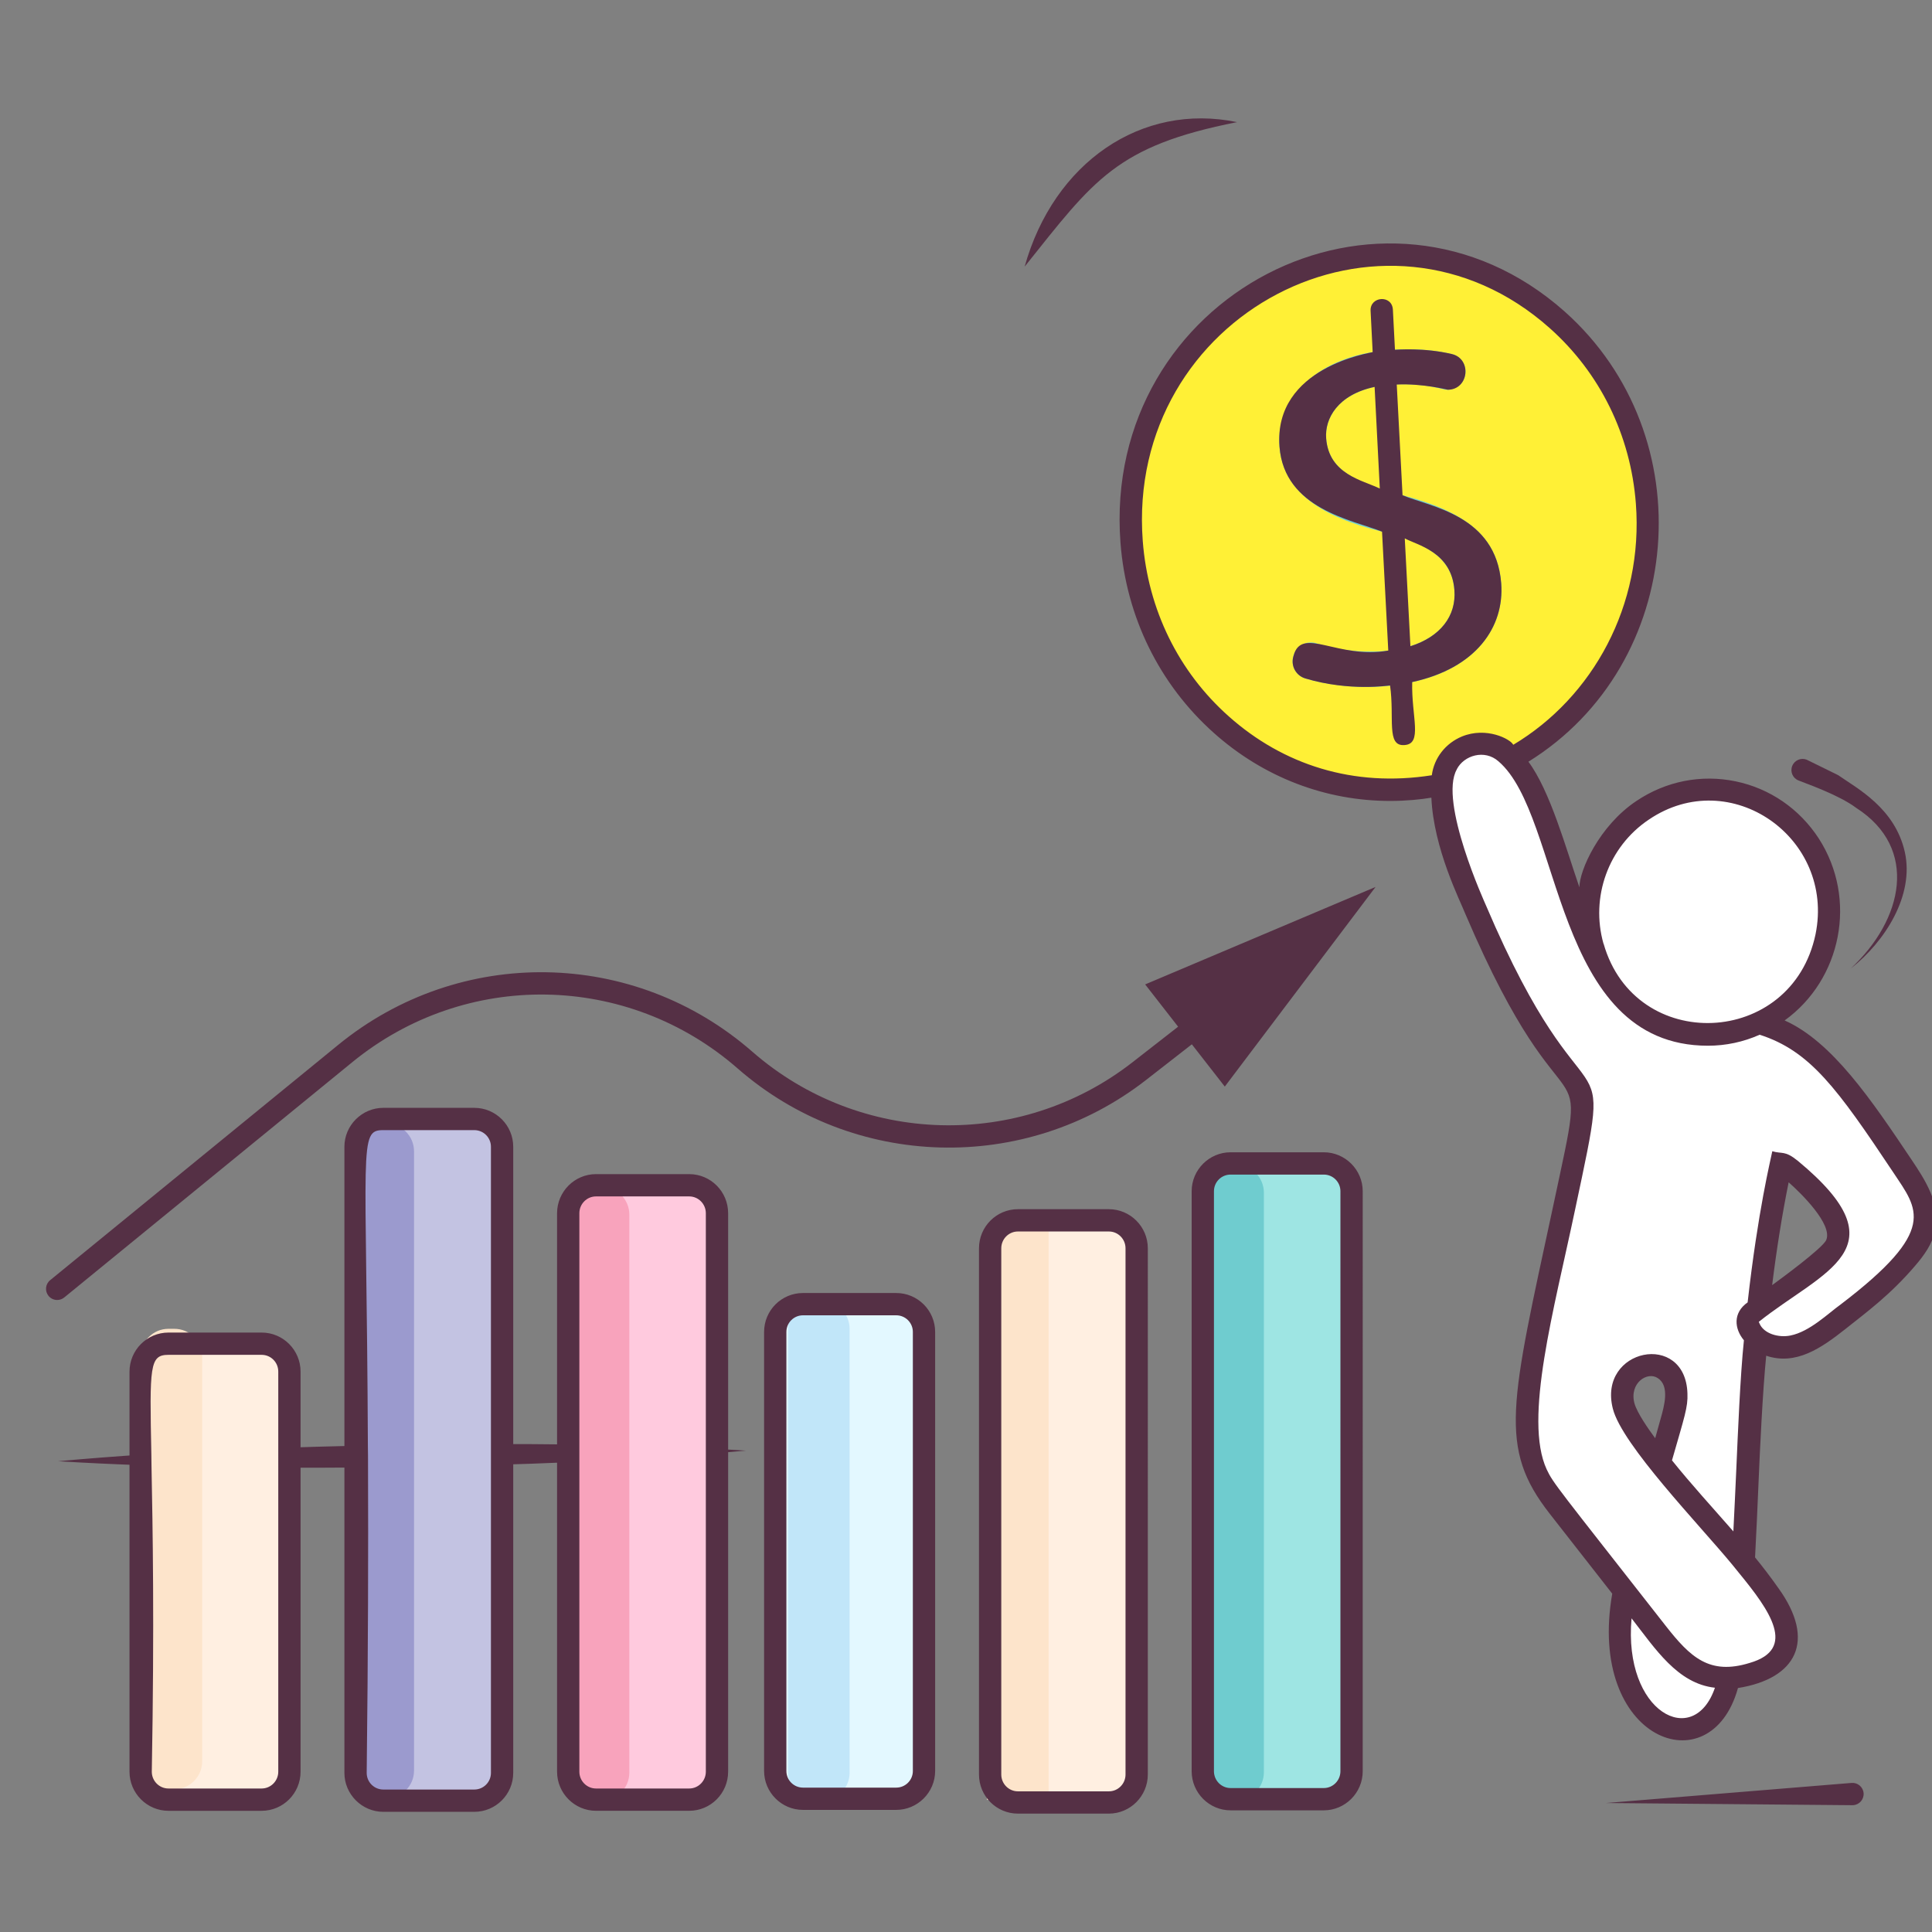<svg xmlns="http://www.w3.org/2000/svg" enable-background="new 0 0 130 130" viewBox="0 0 130 130"><rect x="0" y="0" width="130" height="130" fill="#808080" stroke="none"/><line x1="14.574" x2="-.296" y1="110.941" y2="110.941" fill="none"/><path fill="#553045" d="M3.909,98.323c7.705-0.709,15.418-0.964,23.132-1.107
		c7.715-0.098,15.431-0.082,23.155,0.392c-7.705,0.712-15.418,0.967-23.132,1.107
		C19.35,98.81,11.633,98.794,3.909,98.323z"/><ellipse cx="93.483" cy="35.145" fill="#FFF036" rx="17.386" ry="18.004" transform="rotate(-4.333 93.483 35.145)"/><ellipse cx="93.483" cy="35.145" fill="#FFF036" rx="17.386" ry="18.004" transform="rotate(-4.333 93.483 35.145)"/><path fill="#6FCCCF" d="M87.039,44.113c0.181-0.673,0.888-1.038,1.551-0.825
						c1.298,0.418,2.862,0.646,4.481,0.523c3.202-0.243,4.958-1.902,4.791-4.097
						c-0.152-2.001-1.537-3.098-4.894-3.947c-4.055-0.991-6.643-2.678-6.873-5.713
						c-0.257-3.389,2.682-6.145,7.395-6.502c1.701-0.129,3.126,0.014,4.2,0.272
						c0.673,0.161,1.067,0.86,0.872,1.525v0
						c-0.183,0.626-0.828,1.005-1.457,0.838c-0.887-0.236-2.103-0.412-3.548-0.302
						c-3.31,0.251-4.434,2.122-4.322,3.607c0.154,2.033,1.705,2.923,5.138,3.831
						c4.209,1.11,6.394,2.73,6.636,5.926c0.254,3.357-2.257,6.502-7.978,6.935
						c-1.803,0.137-3.763-0.101-5.187-0.527c-0.629-0.188-0.998-0.835-0.828-1.47
						L87.039,44.113z"/><line x1="92.973" x2="94.456" y1="20.872" y2="49.383" fill="#6FCCCF"/><path fill="#FFF" d="M114.776,92.121c0.224-0.411,0.447-0.822,0.671-1.234
					c0.077-0.142,0.154-0.283,0.245-0.416c0.232-0.338,0.555-0.612,0.926-0.786
					c0.022-0.01,0.226-0.064,0.246-0.077c0.409,0.126,0.81,0.513,0.91,0.929
					c0.229,0.954,0.325,1.939,0.286,2.919c-0.027,0.672-0.117,1.339-0.181,2.008
					c-0.319,3.321-0.007,6.736-0.921,9.945c-0.055,0.194-0.117,0.39-0.227,0.559
					c-0.35,0.533-1.121,0.649-1.719,0.428s-1.06-0.699-1.487-1.173
					c-0.566-0.628-1.111-1.276-1.631-1.943c-0.517-0.662-1.027-1.379-1.15-2.21
					c-0.133-0.905,0.212-1.805,0.55-2.655c0.49-1.23,0.98-2.46,1.47-3.691
					C113.167,93.714,113.77,92.533,114.776,92.121z"/><path fill="#FFF" d="M118.109 90.983c-.033.365-.065.728-.095 1.089-.378 4.591-.435 9.211-.742 13.805M116.339 112.944c-.119.541-.279 1.07-.528 1.563-.415.82-1.115 1.539-2.004 1.772-1.095.286-2.284-.228-3.058-1.054-.774-.826-1.198-1.918-1.506-3.007-.397-1.404-.288-2.924-.1-4.37.034-.263.078-.524.13-.784"/><path fill="#FFF" d="M111.68,98.421c0.26-0.91,0.52-1.82,0.78-2.73
				c0.178-0.622,0.357-1.256,0.334-1.902s-0.282-1.318-0.819-1.68
				c-0.66-0.445-1.623-0.288-2.186,0.275c-0.563,0.562-0.737,1.447-0.538,2.218
				c0.133,0.514,0.41,0.977,0.698,1.423c2.623,4.065,6.338,7.317,9.116,11.278
				c0.402,0.573,0.789,1.17,0.998,1.838s0.224,1.423-0.099,2.044
				c-0.391,0.749-1.201,1.185-2.009,1.431c-1.159,0.353-2.447,0.398-3.557-0.087
				c-1.21-0.529-2.074-1.608-2.888-2.648c-2.213-2.826-4.425-5.653-6.638-8.479
				c-0.547-0.699-1.099-1.406-1.475-2.21c-0.833-1.785-0.717-3.859-0.492-5.812
				c0.221-1.927,0.555-3.836,0.972-5.731c0.778-3.538,1.542-7.218,2.304-10.752
				c0.248-1.152,0.492-2.382,0.066-3.48c-0.229-0.589-0.633-1.09-1.02-1.59
				c-1.528-1.976-2.866-4.099-3.99-6.33c-0.928-1.844-1.71-3.759-2.536-5.649
				c-0.672-1.537-1.197-3.139-1.474-4.794c-0.152-0.909-0.227-1.78-0.163-2.63
				c0.156-2.059,2.655-3.131,4.225-1.791c0.01,0.008,0.019,0.016,0.029,0.025
				c0.948,0.823,1.564,1.961,2.066,3.112c1.175,2.689,1.84,5.575,2.969,8.284
				c0.437,1.047,0.952,2.08,1.712,2.923c3.142,3.482,8.986,2.488,12.932,5.023
				c1.512,0.971,2.656,2.41,3.738,3.843c1.136,1.505,2.221,3.044,3.269,4.612
				c0.812,1.215,1.793,2.664,1.492,4.147c-0.162,0.799-0.679,1.48-1.206,2.094
				c-1.18,1.376-2.538,2.582-3.982,3.678c-1.118,0.849-2.255,1.934-3.674,2.229
				c-1.14,0.237-2.513-0.21-2.942-1.292c-0.085-0.214-0.128-0.46-0.035-0.67
				c0.086-0.193,0.269-0.32,0.443-0.439c1.573-1.07,3.097-2.213,4.564-3.425
				c0.364-0.3,0.737-0.622,0.917-1.058c0.359-0.868-0.159-1.84-0.73-2.586
				c-0.689-0.901-1.481-1.723-2.358-2.443c-0.194-0.16-0.404-0.32-0.652-0.362
				c-0.669,3.127-1.171,6.423-1.526,9.666"/><ellipse cx="114.963" cy="61.379" fill="#FFF" rx="8.099" ry="8.236" transform="rotate(-168.328 114.963 61.379)"/><ellipse cx="114.963" cy="61.379" fill="#FFF" rx="8.099" ry="8.236" transform="rotate(-168.328 114.963 61.379)"/><g><path fill="#FFEFE1" d="M17.602,121.09h-6.264c-1.036,0-1.875-0.84-1.875-1.875V92.29
				c0-1.036,0.84-1.875,1.875-1.875h6.264c1.036,0,1.875,0.84,1.875,1.875
				v26.924C19.478,120.25,18.638,121.09,17.602,121.09z"/><path fill="#FDE4CB" d="M11.73,120.391h-0.391c-1.036,0-1.875-0.84-1.875-1.875V91.287
				c0-1.036,0.84-1.875,1.875-1.875h0.391c1.036,0,1.875,0.84,1.875,1.875
				v27.229C13.605,119.551,12.765,120.391,11.73,120.391z"/><path fill="#C3C3E2" d="M31.913,121.166h-6.115c-1.036,0-1.875-0.84-1.875-1.875V77.169
				c0-1.036,0.84-1.875,1.875-1.875h6.115c1.036,0,1.875,0.84,1.875,1.875
				v42.122C33.789,120.327,32.949,121.166,31.913,121.166z"/><path fill="#9B9ACE" d="M25.984,121.012h-0.391c-1.036,0-1.875-0.84-1.875-1.875V77.471
				c0-1.036,0.84-1.875,1.875-1.875h0.391c1.036,0,1.875,0.84,1.875,1.875
				v41.665C27.86,120.172,27.02,121.012,25.984,121.012z"/><path fill="#FFCADE" d="M46.373,121.092H40.109c-1.036,0-1.875-0.84-1.875-1.875V81.633
				c0-1.036,0.84-1.875,1.875-1.875h6.264c1.036,0,1.875,0.84,1.875,1.875v37.583
				C48.248,120.252,47.409,121.092,46.373,121.092z"/><path fill="#E3F8FF" d="M60.3,121.036h-6.264c-1.036,0-1.875-0.84-1.875-1.875V89.625
				c0-1.036,0.84-1.875,1.875-1.875h6.264c1.036,0,1.875,0.84,1.875,1.875v29.535
				C62.176,120.196,61.336,121.036,60.3,121.036z"/><path fill="#C1E6F9" d="M55.293,121.159h-0.391c-1.036,0-1.875-0.84-1.875-1.875v-29.866
				c0-1.036,0.84-1.875,1.875-1.875h0.391c1.036,0,1.875,0.84,1.875,1.875v29.866
				C57.168,120.319,56.329,121.159,55.293,121.159z"/><path fill="#FFEFE1" d="M74.611,121.281h-6.115c-1.036,0-1.875-0.84-1.875-1.875V83.991
				c0-1.036,0.84-1.875,1.875-1.875h6.115c1.036,0,1.875,0.84,1.875,1.875
				v35.414C76.486,120.441,75.647,121.281,74.611,121.281z"/><path fill="#FDE4CB" d="M70.558,121.112h-4.142V83.685c0-0.862,0.698-1.56,1.56-1.56
				h2.582V121.112z"/><path fill="#9EE5E3" d="M89.071,121.063h-6.264c-1.036,0-1.875-0.84-1.875-1.875V80.157
				c0-1.036,0.84-1.875,1.875-1.875h6.264c1.036,0,1.875,0.84,1.875,1.875
				v39.03C90.946,120.223,90.106,121.063,89.071,121.063z"/><path fill="#6FCCCF" d="M83.169,121.128h-0.391c-1.036,0-1.875-0.84-1.875-1.875V80.255
				c0-1.036,0.84-1.875,1.875-1.875h0.391c1.036,0,1.875,0.84,1.875,1.875
				v38.998C85.044,120.289,84.205,121.128,83.169,121.128z"/><path fill="#F8A3BC" d="M40.471,121.154h-0.391c-1.036,0-1.875-0.84-1.875-1.875V81.728
				c0-1.036,0.84-1.875,1.875-1.875h0.391c1.036,0,1.875,0.84,1.875,1.875v37.551
				C42.346,120.315,41.507,121.154,40.471,121.154z"/><path fill="#553045" d="M83.239 8.218c-6.437-1.335-12.333 2.725-14.293 9.723C73.616 12.098 75.096 9.827 83.239 8.218zM79.273 69.084l-3.077 2.398C68.616 77.391 57.862 77.089 50.624 70.768 42.662 63.812 30.941 63.62 22.756 70.308L3.372 86.142c-.321.263-.368.734-.106 1.056.148.182.364.275.582.275.167 0 .334-.056.474-.169l19.384-15.834c7.617-6.224 18.523-6.044 25.932.427 7.779 6.795 19.335 7.118 27.481.77l3.077-2.398 2.218 2.845 10.146-13.434L77.055 66.239 79.273 69.084zM101.014 39.254c-.35-4.61-4.81-5.15-6.64-5.93l-.39-7.45c1.76-.08 3.4.35 3.43.35 1.43 0 1.64-2.08.28-2.4-1.89-.45-3.71-.29-3.83-.29l-.14-2.7c-.06-1.02-1.55-.9-1.5.08l.14 2.78c-.1.05-6.68.99-6.27 6.36.32 4.21 4.93 4.93 6.9 5.72l.42 8c-3.37.61-5.83-1.67-6.37.34l-.02.07c-.18.64.19 1.29.82 1.47 2.97.89 5.59.47 5.69.47.31 2.17-.27 4.1.96 4.01 1.26-.07.47-1.9.53-4.24C99.334 44.964 101.234 42.184 101.014 39.254zM89.234 29.494c-.1-1.32.77-2.93 3.26-3.46l.35 6.84C91.674 32.304 89.424 31.925 89.234 29.494zM94.904 43.484l-.38-7.26c.81.46 3.15.89 3.34 3.49C97.994 41.444 96.924 42.844 94.904 43.484zM121.018 52.516l.071.028c.328.141 2.633.928 3.819 1.823 4.214 2.705 3.161 7.519-.378 10.805 2.307-1.806 4.296-4.931 3.639-7.85-.664-2.938-3.175-4.253-4.488-5.166-.046-.023-2.067-1.02-2.114-1.039-.386-.151-.822.039-.973.426C120.441 51.929 120.631 52.364 121.018 52.516z"/><path fill="#553045" d="M128.624 78.034c-2.7-4.03-5.35-7.95-8.54-9.37 3.83-2.76 4.92-8.17 2.3-12.24-1.3-2-3.29-3.37-5.6-3.85-2.32-.48-4.69-.01-6.67 1.32-2.51 1.67-3.84 4.68-3.84 5.81-.91-2.64-1.97-6.49-3.43-8.45 10.57-6.56 11.83-21.92 2.44-30.29-12.23-10.87-31.15-1.09-29.89 15.55.38 4.99 2.62 9.54 6.29 12.81 3.34 2.98 7.51 4.57 11.86 4.57 1.07 0 2.06-.1 2.77-.22.15 3.43 1.94 6.94 2.29 7.83 7.04 16.49 8.48 7.54 5.92 19.58-2.89 13.44-3.73 16.32-.24 20.78.09.12 3.96 5.07 4.2 5.37-1.72 9.86 6.62 13 8.46 6.35 3.94-.63 5.27-3.18 2.73-6.71-.5-.71-1.03-1.41-1.58-2.08.09-1.65.16-3.32.23-4.94.1-2.38.28-6.21.52-8.63 2.01.67 3.71-.52 5.32-1.79 1.47-1.17 3.03-2.31 4.69-4.25.6-.7 1.18-1.48 1.37-2.44C130.584 80.974 129.514 79.364 128.624 78.034zM110.954 55.144c5.48-3.71 12.53 1.23 11.21 7.72-1.6 7.63-12.14 8.07-14.26.64 0 0-.01 0-.01-.01C107.014 60.384 108.204 56.984 110.954 55.144zM96.344 52.165c-5.28.83-10.01-.71-13.66-3.96-3.39-3.01-5.44-7.2-5.79-11.8-1.16-15.23 16.18-24.32 27.39-14.32 3.38 3.01 5.44 7.2 5.79 11.8.52 6.83-2.89 13.03-8.25 16.23-.19-.39-1.81-1.23-3.45-.56C97.264 50.014 96.494 51.004 96.344 52.165zM109.784 108.894c1.6 2.05 3.09 4.39 5.61 4.67C113.974 117.724 109.214 115.234 109.784 108.894zM123.854 87.774c-.85.61-2.08 1.83-3.38 2.09-.78.16-1.8-.11-2.09-.83-.02-.05-.03-.08-.04-.09 4.33-3.45 9.79-4.91 2.62-10.84-.88-.71-1.04-.44-1.71-.64-.11.57-.96 3.96-1.66 10.17-1 .7-.9 1.77-.25 2.55-.25 2.41-.41 6.36-.51 8.63-.06 1.39-.13 2.81-.2 4.23-1.45-1.66-2.83-3.16-4.13-4.78.84-2.93 1.08-3.58 1.04-4.5-.13-4.23-6.05-3.03-5.02 1.02.61 2.43 5.83 7.82 8.03 10.49l.47.58c2.05 2.5 3.92 5.11.71 6.04-2.71.84-4-.39-5.64-2.48-7.28-9.3-7.58-9.6-8.02-10.54-1.57-3.39.5-10.76 1.91-17.48 2.75-12.94 1-4.04-6-20.48-.04-.1-3.19-6.98-1.96-9.14 0-.01 0-.01 0-.01.48-.94 1.87-1.36 2.8-.54 4.32 3.68 3.61 19.14 14.1 19.14 1.2 0 2.38-.25 3.48-.74 3.39 1.09 5.21 3.59 9 9.28C129.044 81.384 130.444 82.754 123.854 87.774zM119.244 86.474c.3-2.42.67-4.74 1.11-6.92.84.74 2.97 2.83 2.53 3.88C122.654 83.984 119.734 86.114 119.244 86.474zM111.734 95.484l-.36 1.29c-.43-.58-1.22-1.7-1.4-2.36-.35-1.36.88-2.16 1.58-1.68C112.354 93.254 111.994 94.584 111.734 95.484zM124.587 119.969l-16.523 1.352 16.578.147c.022 0.0.046-.001.068-.003.413-.034.721-.396.687-.809S125 119.935 124.587 119.969zM17.604 89.665H11.334c-1.44 0-2.62 1.18-2.62 2.63v26.92c0 1.45 1.18 2.63 2.62 2.63h6.27c1.45 0 2.62-1.18 2.62-2.63V92.294C20.224 90.844 19.054 89.665 17.604 89.665zM18.724 119.214c0 .62-.5 1.13-1.12 1.13H11.334c-.62 0-1.12-.51-1.12-1.13.18-9.98.06-16.44-.02-20.6 0-.27-.01-.52-.01-.77-.12-5.93-.12-6.68 1.15-6.68h6.27c.62 0 1.12.5 1.12 1.13V119.214zM31.914 74.544H25.794c-1.44 0-2.62 1.18-2.62 2.62v42.13c0 1.44 1.18 2.62 2.62 2.62h6.12c1.45 0 2.62-1.18 2.62-2.62V77.165C34.534 75.724 33.364 74.544 31.914 74.544zM33.034 119.294c0 .62-.5 1.12-1.12 1.12H25.794c-.62 0-1.12-.5-1.12-1.12.1-8.36.11-15.11.09-20.55 0-.5 0-1-.01-1.48-.09-20.3-.65-21.22 1.04-21.22h6.12c.62 0 1.12.5 1.12 1.12V119.294zM60.304 87.004h-6.27c-1.45 0-2.62 1.17-2.62 2.62v29.54c0 1.44 1.17 2.62 2.62 2.62h6.27c1.44 0 2.62-1.18 2.62-2.62V89.624C62.924 88.175 61.744 87.004 60.304 87.004zM61.424 119.165c0 .62-.5 1.12-1.12 1.12h-6.27c-.62 0-1.12-.5-1.12-1.12V89.624c0-.62.5-1.12 1.12-1.12h6.27c.62 0 1.12.5 1.12 1.12V119.165zM74.614 81.364H68.494c-1.45 0-2.62 1.18-2.62 2.63v35.41c0 1.45 1.17 2.63 2.62 2.63h6.12c1.44 0 2.62-1.18 2.62-2.63V83.994C77.234 82.544 76.054 81.364 74.614 81.364zM75.734 119.405c0 .62-.5 1.13-1.12 1.13H68.494c-.62 0-1.12-.51-1.12-1.13V83.994c0-.62.5-1.13 1.12-1.13h6.12c.62 0 1.12.51 1.12 1.13V119.405zM89.074 77.534h-6.27c-1.44 0-2.62 1.18-2.62 2.62v39.03c0 1.45 1.18 2.63 2.62 2.63h6.27c1.44 0 2.62-1.18 2.62-2.63V80.155C91.694 78.714 90.514 77.534 89.074 77.534zM90.194 119.184c0 .62-.5 1.13-1.12 1.13h-6.27c-.62 0-1.12-.51-1.12-1.13V80.155c0-.62.5-1.12 1.12-1.12h6.27c.62 0 1.12.5 1.12 1.12V119.184zM46.374 79.004h-6.27c-1.44 0-2.62 1.18-2.62 2.63v37.58c0 1.45 1.18 2.63 2.62 2.63h6.27c1.45 0 2.62-1.18 2.62-2.63V81.634C48.994 80.184 47.824 79.004 46.374 79.004zM47.494 119.214c0 .62-.5 1.13-1.12 1.13h-6.27c-.62 0-1.12-.51-1.12-1.13V81.634c0-.62.5-1.13 1.12-1.13h6.27c.62 0 1.12.51 1.12 1.13V119.214z"/></g></svg>